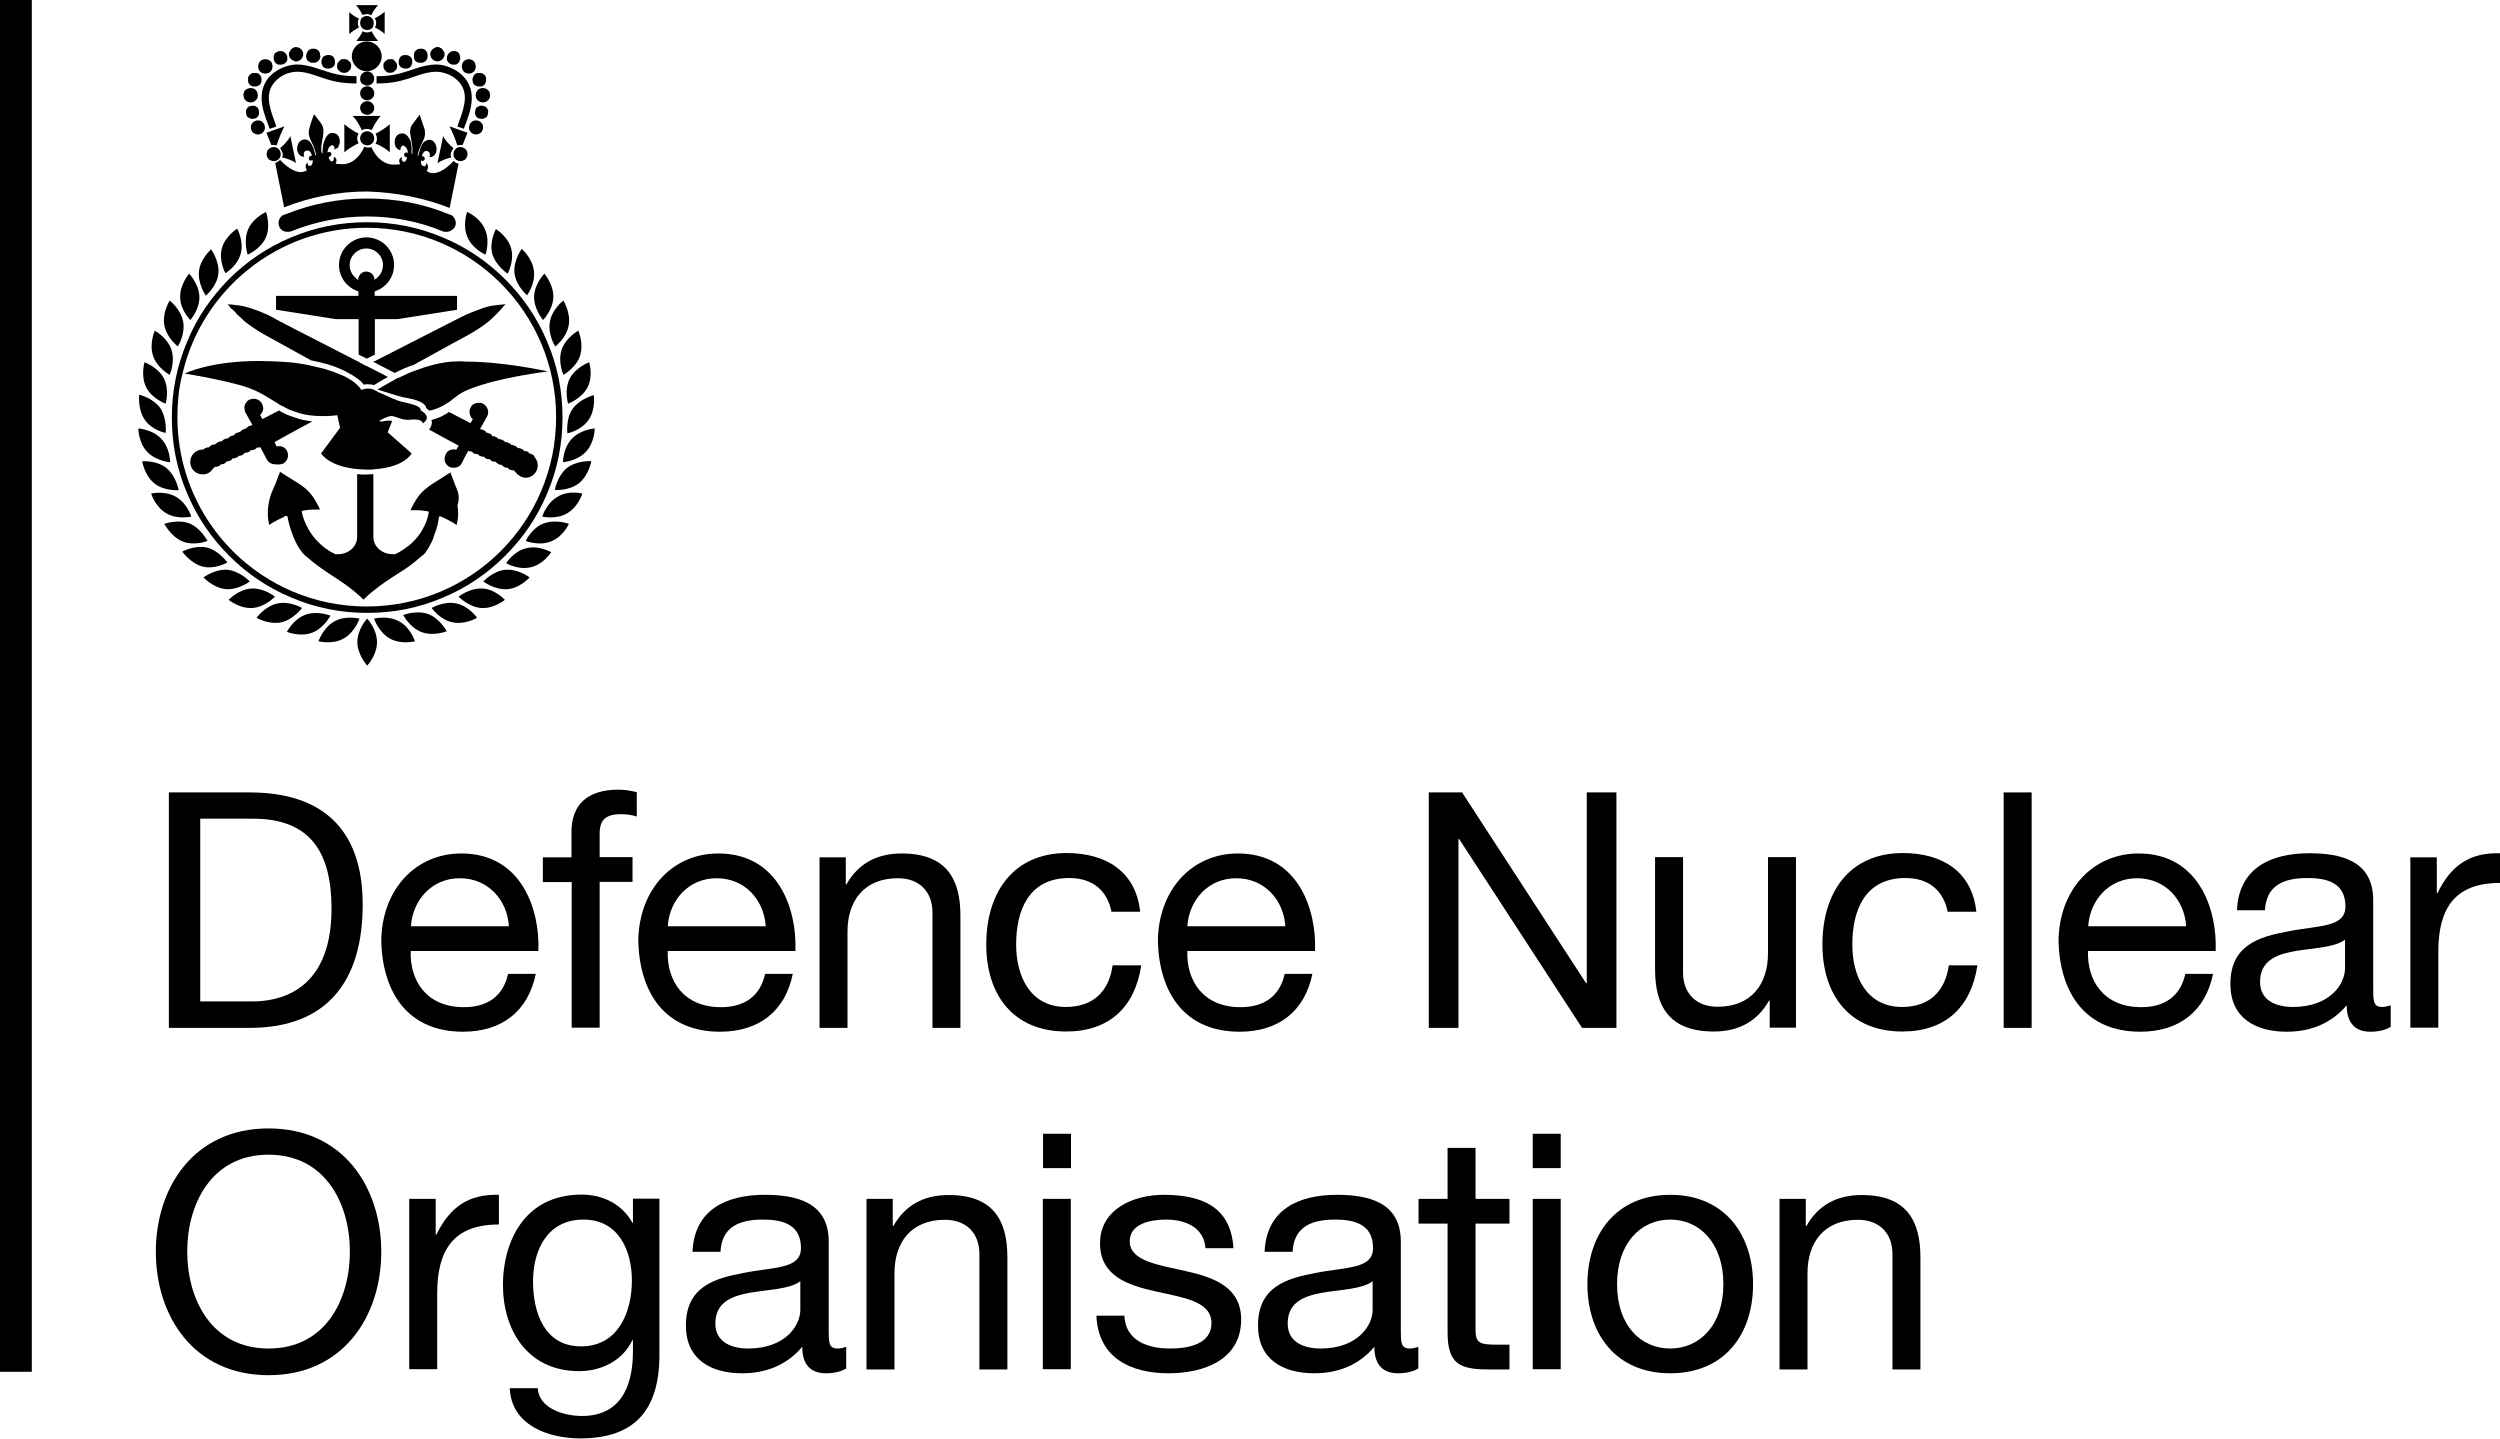 <?xml version="1.0" encoding="UTF-8"?>
<svg id="Layer_2" data-name="Layer 2" xmlns="http://www.w3.org/2000/svg" viewBox="0 0 117.11 67.39">
  <g id="Layer_1-2" data-name="Layer 1">
    <g>
      <path d="M21.06,9.76l.42-2.09c-.08-.02-.17-.06-.23-.13-.19.21-.59.57-.95.57h-.04c-.11,0-.21-.04-.27-.11.08-.11.08-.25,0-.34l-.02-.02v.02s-.02.11-.06.13h-.04s-.08-.02-.11-.06-.04-.08-.04-.13v-.08l.08.02h.02s.06-.04.08-.08c0-.06-.02-.11-.06-.13l-.08-.02s.02-.06.04-.11c.04-.06.08-.13.17-.13h.02s.08.02.11.06.04.08.04.15c0,.02,0,.04-.02.06,0,.02.02.02.04.02.04,0,.08-.02.13-.04.06-.04.11-.11.13-.17,0-.02.02-.04.02-.06.04-.17-.02-.36-.13-.46-.06-.06-.13-.08-.21-.08h0c-.08,0-.15.04-.21.08-.11.08-.15.21-.21.34v.02c-.02.06-.04.13-.06.19,0,.04-.02.06-.02.11h-.04s.02-.06.02-.11c.02-.06.04-.13.06-.19.06-.15.13-.27.19-.42.04-.08.08-.19.08-.3,0-.08,0-.19-.04-.27-.04-.13-.21-.63-.21-.63,0,0-.3.4-.36.48-.04.06-.08.15-.08.23-.02.11,0,.21.02.32.02.17.06.32.08.48v.32h-.04v-.34c-.02-.15-.04-.3-.13-.4-.04-.08-.11-.15-.19-.19-.04-.02-.08-.02-.13-.02s-.06,0-.11.02c-.13.04-.23.19-.23.38v.06c0,.08.04.17.08.21.04.06.13.11.17.11h.02v-.06s.02-.08.06-.13c.02-.02.04-.02.06-.02s.04,0,.06.02c.08.04.13.13.15.21.02.04.02.08.02.11l-.08-.02h-.02s-.06.04-.08.08c0,.06.02.11.06.13l.08.02s-.02.04-.02.08c-.02.04-.04.08-.06.11-.02.02-.04.02-.06.02-.04,0-.06-.02-.08-.04-.04-.04-.04-.08-.02-.15v-.02h-.02c-.11.04-.15.17-.06.32-.08.02-.17.02-.25.02h-.15c-.53-.06-.84-.55-.95-.82-.02.02-.06.02-.08.02h-.08c-.06,0-.13-.02-.17-.04-.11.25-.4.76-.95.82h-.15c-.11,0-.19-.02-.25-.02.08-.15.04-.27-.06-.32h-.02v.02s0,.11-.02.15c-.02.02-.06.04-.08.04s-.04,0-.06-.02c-.02-.02-.04-.06-.06-.11-.02-.04-.02-.06-.02-.08l.06-.02s.08-.06.06-.13c0-.04-.04-.08-.08-.08h-.02l-.08.02s0-.06.02-.11c.02-.08.06-.17.15-.21.02,0,.04-.02.04-.02.02,0,.04,0,.06.02.04.02.06.06.06.13v.06h0s.15-.08.17-.11c.02-.04.06-.15.08-.21v-.06c0-.17-.08-.34-.23-.38-.04-.02-.06-.02-.11-.02s-.08,0-.13.02c-.08.04-.13.11-.19.19-.06.13-.11.27-.13.4v.02c0,.06-.02.15-.02.21v.11h-.04s0-.06-.02-.11v-.21c.02-.17.06-.32.08-.48.02-.11.02-.21.02-.32-.02-.08-.04-.17-.08-.23-.06-.11-.36-.48-.36-.48,0,0-.19.51-.21.63-.02.08-.04.19-.04.27.02.11.04.19.08.3.06.13.15.27.19.42.02.06.04.13.06.19,0,.04.02.06.02.11h-.04s-.02-.06-.02-.11c-.02-.06-.04-.13-.06-.19v-.02c-.06-.13-.11-.25-.21-.34-.06-.06-.13-.08-.21-.08h0c-.08,0-.15.04-.21.08-.11.11-.17.3-.13.46,0,.02.02.04.02.06.02.06.08.13.13.17.04.02.08.04.13.04.02,0,.04,0,.04-.02s-.02-.04-.02-.06c0-.06,0-.11.04-.15.02-.04.06-.06.11-.06h.02c.08,0,.15.06.17.13.02.04.04.08.04.11l-.08.02s-.08.06-.06.13c0,.04.04.08.08.08h.02l.08-.02v.08s-.02.11-.04.13c-.02.04-.06.06-.11.06h-.04s-.04-.06-.06-.13v-.02s-.02,0-.02.02c-.08.08-.08.23,0,.34-.08.04-.17.08-.27.08h-.04c-.34,0-.76-.36-.95-.57-.06.06-.15.13-.23.13h0l.42,2.09c1.24-.48,2.53-.74,3.88-.74,1.37.04,2.68.3,3.9.78"/>
      <path d="M17.18,9.3c-1.33,0-2.59.25-3.81.74-.02,0-.04.02-.06.02h0s-.04.02-.06.02c-.17.11-.25.32-.17.53.06.17.23.25.38.25.06,0,.11,0,.17-.02,1.14-.46,2.34-.7,3.56-.7s2.44.23,3.56.7c.04.02.11.02.17.02.17,0,.32-.11.4-.25.08-.19,0-.42-.17-.53-.02-.02-.04-.02-.06-.02h0s-.04-.02-.06-.02c-1.22-.51-2.51-.74-3.84-.74"/>
      <path d="M17.18,10.67c4.89,0,8.87,3.96,8.87,8.87s-3.96,8.87-8.87,8.87-8.87-3.96-8.87-8.87c0-.65.06-1.31.21-1.92,0-.02.02-.04.02-.06v-.02s.02-.06.02-.08c.93-3.9,4.45-6.79,8.62-6.79M8.77,16c-.48,1.12-.72,2.32-.72,3.56s.23,2.42.72,3.56c.46,1.1,1.12,2.07,1.96,2.91s1.81,1.5,2.91,1.96c1.12.48,2.32.72,3.56.72s2.42-.23,3.56-.72c1.1-.46,2.07-1.12,2.91-1.96s1.5-1.81,1.96-2.91c.48-1.12.72-2.32.72-3.56s-.23-2.42-.72-3.56c-.46-1.1-1.12-2.07-1.96-2.91-.84-.84-1.81-1.5-2.91-1.96-1.12-.48-2.32-.72-3.56-.72s-2.44.23-3.58.72c-1.1.46-2.07,1.12-2.91,1.96-.82.84-1.5,1.81-1.94,2.91"/>
      <path d="M16.74,30.08c0,.59.46,1.1.46,1.1,0,0,.46-.48.46-1.1s-.46-1.1-.46-1.1c0,0-.46.48-.46,1.1"/>
      <path d="M15.66,29.11c-.53.3-.74.93-.74.93,0,0,.65.17,1.18-.13.53-.3.74-.93.74-.93,0,0-.65-.17-1.18.13"/>
      <path d="M15.48,28.84s-.61-.25-1.18-.04-.86.8-.86.8c0,0,.61.25,1.18.04.55-.21.86-.8.86-.8"/>
      <path d="M14.15,28.48s-.57-.34-1.16-.21c-.59.13-.97.67-.97.67,0,0,.57.34,1.16.21.57-.13.97-.67.97-.67"/>
      <path d="M12.88,27.95s-.51-.42-1.12-.38c-.59.04-1.05.53-1.05.53,0,0,.51.42,1.12.38.59-.04,1.05-.53,1.05-.53"/>
      <path d="M10.65,26.69c-.59-.04-1.12.36-1.12.36,0,0,.44.48,1.05.55.59.04,1.12-.36,1.12-.36,0,0-.44-.48-1.05-.55"/>
      <path d="M10.65,26.35s-.38-.55-.95-.7c-.59-.13-1.16.19-1.16.19,0,0,.38.55.95.7.57.15,1.16-.19,1.16-.19"/>
      <path d="M9.72,25.34s-.3-.59-.84-.82c-.55-.21-1.18.02-1.18.02,0,0,.3.59.84.82.57.23,1.18-.02,1.18-.02"/>
      <path d="M8.96,24.2s-.19-.63-.72-.93-1.16-.15-1.16-.15c0,0,.19.63.72.93.51.3,1.16.15,1.16.15"/>
      <path d="M7.23,22.64c.46.38,1.14.32,1.14.32,0,0-.11-.65-.57-1.03s-1.14-.32-1.14-.32c0,0,.11.67.57,1.03"/>
      <path d="M7.97,21.65s0-.67-.42-1.1c-.42-.44-1.07-.48-1.07-.48,0,0,0,.67.42,1.1.42.44,1.07.48,1.07.48"/>
      <path d="M7.76,20.28s.08-.65-.25-1.16c-.34-.48-.99-.63-.99-.63,0,0-.08.65.25,1.16.34.51.99.63.99.63"/>
      <path d="M7.76,18.91s.19-.63-.08-1.18c-.27-.53-.91-.76-.91-.76,0,0-.19.63.08,1.18.27.53.91.76.91.76"/>
      <path d="M7.95,17.56s.27-.61.08-1.18c-.19-.57-.78-.89-.78-.89,0,0-.27.61-.08,1.18s.78.89.78.89"/>
      <path d="M8.33,16.23s.36-.57.25-1.16-.63-.99-.63-.99c0,0-.36.55-.25,1.16.11.59.63.99.63.99"/>
      <path d="M8.92,14.99s.44-.51.42-1.1c-.02-.59-.48-1.07-.48-1.07,0,0-.44.51-.42,1.1,0,.61.48,1.07.48,1.07"/>
      <path d="M10.23,12.82c.06-.59-.34-1.14-.34-1.14,0,0-.51.44-.57,1.03-.06.59.32,1.14.32,1.14,0,0,.53-.44.59-1.03"/>
      <path d="M11.28,11.87c.15-.59-.17-1.16-.17-1.16,0,0-.57.36-.72.93-.15.59.17,1.16.17,1.16,0,0,.57-.34.72-.93"/>
      <path d="M12.46,11.11c.23-.55,0-1.18,0-1.18,0,0-.61.27-.84.82-.23.55-.02,1.18-.02,1.18,0,0,.63-.27.86-.82"/>
      <path d="M18.7,29.11c-.53-.3-1.18-.13-1.18-.13,0,0,.21.63.74.93s1.18.13,1.18.13c0,0-.21-.65-.74-.93"/>
      <path d="M20.07,28.77c-.57-.21-1.18.04-1.18.04,0,0,.3.59.86.8s1.18-.04,1.18-.04c0,0-.32-.59-.86-.8"/>
      <path d="M21.38,28.27c-.59-.13-1.16.21-1.16.21,0,0,.38.55.97.67.59.13,1.16-.21,1.16-.21,0,0-.38-.55-.97-.67"/>
      <path d="M22.6,27.57c-.59-.04-1.12.38-1.12.38,0,0,.46.48,1.05.53s1.12-.38,1.12-.38c0,0-.46-.51-1.05-.53"/>
      <path d="M23.69,26.69c-.59.04-1.05.55-1.05.55,0,0,.53.4,1.12.36s1.05-.55,1.05-.55c0,0-.51-.4-1.12-.36"/>
      <path d="M24.66,25.68c-.59.13-.95.7-.95.7,0,0,.57.34,1.16.19.59-.13.95-.7.95-.7,0,0-.57-.34-1.16-.19"/>
      <path d="M25.47,24.52c-.57.21-.84.82-.84.82,0,0,.61.25,1.18.02.57-.21.84-.82.84-.82,0,0-.61-.23-1.18-.02"/>
      <path d="M26.12,23.27c-.53.3-.72.93-.72.93,0,0,.65.15,1.16-.15.53-.3.72-.93.72-.93,0,0-.65-.17-1.16.15"/>
      <path d="M26.56,21.92c-.46.38-.57,1.03-.57,1.03,0,0,.65.06,1.14-.32.46-.38.57-1.03.57-1.03,0,0-.67-.04-1.14.32"/>
      <path d="M26.79,20.55c-.42.44-.42,1.1-.42,1.1,0,0,.65-.04,1.07-.48.42-.44.42-1.1.42-1.1,0,0-.65.04-1.07.48"/>
      <path d="M26.83,19.14c-.34.48-.25,1.16-.25,1.16,0,0,.65-.13.99-.63.34-.48.25-1.16.25-1.16,0,0-.63.15-.99.63"/>
      <path d="M26.69,17.73c-.27.53-.08,1.18-.08,1.18,0,0,.63-.23.91-.76s.08-1.18.08-1.18c0,0-.63.23-.91.76"/>
      <path d="M26.39,17.56s.59-.32.78-.89-.08-1.18-.08-1.18c0,0-.59.32-.78.89-.19.57.08,1.18.08,1.18"/>
      <path d="M26.01,16.23s.53-.4.63-.99c.11-.59-.25-1.16-.25-1.16,0,0-.53.4-.63.99-.11.61.25,1.16.25,1.16"/>
      <path d="M25.44,14.99s.46-.46.48-1.07c.02-.59-.42-1.1-.42-1.1,0,0-.46.46-.48,1.07-.02.59.42,1.1.42,1.1"/>
      <path d="M24.69,13.83s.4-.53.32-1.14c-.06-.59-.57-1.03-.57-1.03,0,0-.4.53-.34,1.14.08.61.59,1.03.59,1.03"/>
      <path d="M23.78,12.82s.32-.59.17-1.16c-.15-.59-.72-.93-.72-.93,0,0-.32.59-.17,1.16.17.57.72.93.72.93"/>
      <path d="M21.88,9.93s-.23.63.02,1.18c.23.55.84.82.84.82,0,0,.23-.63-.02-1.18-.23-.57-.84-.82-.84-.82"/>
      <path d="M20.72,24.16h0s.02,0,0,0h0M20.68,24.14h0s.02,0,0,0h.02-.02M20.2,23.99h0s.02,0,0,0h0M13.62,24.16h0s.02,0,0,0c.02,0,0,0,0,0M21.31,22.68c-.11-.27-.21-.55-.21-.55,0,0-.42.27-.63.4s-.55.34-.8.63c-.25.3-.44.74-.44.74h.21c.13,0,.3,0,.51.04h.02s.06.02.08.02h.04s-.06.7-.67,1.35c-.13.15-.4.36-.57.46-.11.08-.21.13-.34.19h-.13c-.48,0-.89-.36-.89-.8v-2.95c-.13,0-.25.02-.38.02s-.25,0-.38-.02v2.95c0,.44-.4.8-.89.8h-.13c-.11-.06-.23-.11-.34-.19-.13-.08-.32-.23-.44-.36l-.13-.13c-.59-.67-.67-1.35-.67-1.35h.04s.06-.02.08-.02h.02c.21-.04.38-.04.51-.04h.21s-.19-.44-.44-.74-.59-.51-.8-.63-.63-.4-.63-.4c0,0-.11.27-.21.55-.11.27-.27.53-.34,1.03s.04.91.04.91c0,0,.27-.19.7-.38,0,0,.02,0,.02-.02h0s.02,0,.02-.02h.11c.02.11.21,1.12.7,1.71h0l.02.02s.08.11.15.15c.17.15.44.38.78.61.38.27.84.55,1.18.8.48.36.74.63.74.63,0,0,.25-.27.74-.63.34-.25.8-.55,1.2-.8.34-.23.61-.46.78-.61.02-.02.04-.04.06-.04h0l.11-.11h0s.02-.04.04-.06c.04-.04.06-.11.11-.17.02-.04.04-.06.06-.11.06-.11.13-.23.17-.36v-.02c.06-.15.11-.3.15-.42h0c.04-.13.06-.23.08-.34.02-.13.04-.21.04-.23h.08s.02,0,.02.02h.02c.42.19.7.38.7.38,0,0,.13-.4.04-.91.15-.48-.02-.74-.13-1.01"/>
      <path d="M16.61,12.97c-.15-.15-.23-.34-.23-.55s.08-.4.23-.55c.15-.15.34-.23.55-.23s.4.08.55.23c.15.15.23.34.23.55s-.08.4-.23.55c-.04.04-.11.11-.17.13h0c0-.21-.17-.38-.38-.38s-.38.17-.38.38v.02s-.11-.08-.17-.15M16.8,14.95v1.66c.13.06.25.13.38.19.13-.06.25-.13.38-.19v-1.66h1.05l2.8-.44v-.65h-3.86v-.21c.53-.17.91-.65.91-1.24,0-.72-.59-1.29-1.29-1.29s-1.29.57-1.29,1.29c0,.59.38,1.07.91,1.24v.21h-3.86v.65l2.8.44h1.05Z"/>
      <path d="M17.48,16.95s.06.02.08.04c.32.17.63.32.93.48.25-.13.55-.27.89-.38,1.41-.78,2.53-1.39,2.61-1.43.27-.15.65-.4.91-.61.13-.11.27-.25.4-.38.13-.13.23-.25.23-.25l.15-.17-.21.02s-.17.02-.34.04c-.17.02-.4.08-.53.13-.3.11-.74.27-1.01.42-.13.06-1.94.99-4,2.04-.04.02-.08.04-.11.04"/>
      <path d="M13.05,21.76c.06,0,.15-.02.21-.04.11-.06.17-.15.21-.25.04-.11.02-.23-.02-.34-.08-.15-.21-.23-.38-.23-.04,0-.08,0-.11.02l-.08-.17-.02-.04c.23-.13.91-.51,1.77-.97-.3-.04-.57-.08-.84-.19-.27-.08-.51-.19-.72-.32l-.7.36s-.06.04-.08.04l-.11-.19c.06-.04.11-.13.13-.19.04-.11.02-.23-.04-.34-.08-.15-.23-.23-.38-.23-.06,0-.15.02-.21.04-.11.06-.17.15-.21.25s-.02.23.02.34l.34.61h-.04s-.08.02-.13.04c-.04.02-.06.04-.11.08,0,0-.02.02-.02.04h-.04s-.08.02-.11.04c-.04.02-.06.04-.11.08,0,.02-.02.02-.02.04h-.04s-.08.02-.13.04c-.04.02-.06.04-.11.08,0,.02-.02.02-.02.04h-.04s-.08.02-.11.04c-.04.02-.08.04-.11.08l-.02.02h-.06s-.08.02-.11.04c-.04.02-.06.04-.11.08,0,.02-.02.02-.02.02h-.06s-.08.02-.11.04c-.04.02-.06.04-.11.08,0,.02-.02.02-.02.02h-.06s-.08.02-.11.04c-.04.02-.06.04-.11.08l-.02.02h-.06s-.08.02-.11.04-.06.04-.08.06h-.06c-.15,0-.3.08-.4.19s-.15.25-.15.42c.02.32.27.55.57.55h.04c.19,0,.36-.11.46-.27h0s.06-.04.08-.08h.06s.06-.02.08-.02.04-.02.06-.02c.04-.02.06-.04.08-.08h.06s.06-.02.08-.02.04-.02.06-.04c.04-.02.06-.04.08-.08h.06s.06-.02.08-.02.04-.02.06-.04c.04-.02.06-.04.08-.08h.06s.06-.02.08-.02.04-.02.06-.02c.04-.02.06-.04.08-.08h.06s.06-.02.08-.02.04-.02.06-.04c.04-.02.06-.04.08-.08h.06s.06-.02.08-.02.04-.02.06-.02c.04-.02.06-.06.08-.08h.06s.06-.02.08-.02.04-.02.06-.02c.04-.02.06-.04.08-.08h.06s.06-.02.08-.02.02,0,.02-.02l.15.27.17.32c.08.15.23.23.4.23"/>
      <path d="M11.05,14.67c.13.13.3.27.4.38.25.19.63.46.91.61.08.04.99.55,2.21,1.22.59.11,1.12.27,1.54.48.04.02.11.04.15.08.04.02.08.04.15.08h0c.15.08.27.17.38.25.11.08.19.17.25.25.06-.02.15-.02.21-.02.11,0,.21.02.27.04h0c.13-.08.36-.23.65-.38-.21-.11-.42-.23-.65-.34-.13-.06-.25-.13-.38-.19-.04-.02-.11-.04-.15-.08-.04-.02-.11-.04-.15-.08-.02-.02-.06-.04-.08-.04-2.04-1.05-3.88-1.98-4-2.07-.27-.15-.7-.32-1.01-.42-.15-.04-.36-.11-.53-.13-.19-.02-.34-.04-.34-.04l-.21-.02.13.17s.13.11.25.23"/>
      <path d="M24.87,21.23h-.06s-.06-.04-.08-.06c-.02-.02-.06-.04-.11-.04h-.06s-.02-.02-.02-.02c-.02-.04-.06-.06-.11-.08s-.08-.04-.11-.04h-.06l-.02-.02s-.06-.06-.11-.08-.08-.04-.11-.04h-.06s-.02-.02-.02-.02c-.02-.04-.06-.06-.11-.08s-.08-.04-.13-.04h-.04s-.02-.02-.02-.02c-.02-.04-.06-.06-.11-.08s-.08-.04-.13-.04h-.04l-.02-.02s-.06-.06-.11-.08-.08-.04-.13-.04h-.04s-.02-.02-.02-.04c-.02-.04-.06-.06-.11-.08s-.08-.04-.11-.04h-.04s-.02-.02-.02-.04c-.02-.04-.06-.06-.11-.08s-.08-.04-.13-.04h-.04l.34-.61c.06-.11.06-.21.02-.34-.04-.11-.11-.19-.21-.25-.06-.04-.13-.04-.21-.04-.17,0-.32.08-.38.23-.06.11-.06.21-.02.34.02.08.06.15.13.19l-.11.19s-.06-.02-.08-.04l-.93-.48c-.21.15-.44.27-.82.38,0,.02.02.06.02.08,0,.11-.02.23-.13.36.67.38,1.2.65,1.39.76l-.04.06-.08.13s-.06-.02-.11-.02c-.17,0-.32.08-.38.23-.06.11-.06.21-.04.34.04.11.11.19.21.25.06.04.13.04.21.04.17,0,.32-.08.38-.23l.15-.3.15-.27.02.02s.06.02.08.02h.06s.06.06.08.08.04.02.06.02c.04.02.06.02.08.02h.06s.06.06.08.08c.02,0,.04.02.06.02.02.02.06.02.08.02h.06s.06.06.08.08.04.02.06.02c.02.02.06.02.08.02h.06s.06.06.08.08.04.02.06.02c.02.02.06.02.08.02h.06s.04.06.08.08c.02.02.04.02.06.04.02.02.06.02.08.02h.06s.04.06.08.08c.02.02.04.02.06.04.02.02.06.02.08.02h.06s.04.06.08.08c.02.02.04.02.06.02.02.02.06.02.08.02h.06s.06.06.08.08h0c.11.15.27.25.46.27h.02c.3,0,.55-.23.57-.55,0-.15-.04-.3-.15-.42-.02-.11-.17-.17-.32-.17"/>
      <path d="M13.05,18.93s.08.04.15.08c.04.02.11.04.15.08.15.08.32.15.51.21.42.15.84.19,1.18.19h.27c.13,0,.23-.02.32-.02.11-.02.17-.02.17-.02l.13.59-.89,1.2s.36.63,1.77.74c.13,0,.25.02.38.02s.27,0,.38-.02c1.41-.11,1.71-.74,1.71-.74l-1.12-.99.21-.53h0s-.08-.02-.13-.02c-.13,0-.23.02-.3.04h-.11l-.08-.02s.04-.02.08-.04c.04-.02.08-.04.15-.08.13-.06.3-.13.4-.11.02,0,.04.02.08.02.06.02.13.04.19.06.08.02.15.06.27.08h.04c.08.02.15.02.17.02.06,0,.08-.02.25-.02h.08c.36.02.34.19.34.19.02-.02.06-.04.08-.06.11-.11.13-.19.11-.27-.02-.04-.04-.08-.08-.13-.04-.04-.08-.08-.13-.11-.04-.04-.08-.04-.08-.04.08-.23-.61-.34-.91-.42-.19-.04-.61-.23-.93-.38-.11-.04-.19-.08-.25-.13h-.02s-.06-.02-.06-.04h0s-.04-.02-.06-.02c-.06-.02-.13-.04-.21-.04h0c-.06,0-.11,0-.17.02l-.17.04s-.04-.08-.15-.19l-.06-.06c-.13-.13-.32-.25-.61-.4-.04-.02-.11-.04-.15-.06-.04-.02-.11-.04-.15-.06-.08-.04-.19-.08-.3-.11-.17-.06-.38-.13-.59-.17-.15-.04-.3-.06-.46-.11-.34-.06-.74-.13-1.18-.15-.4-.02-.78-.04-1.14-.04-2.32,0-3.48.59-3.48.59,0,0,1.14.17,2.36.48.99.23,1.48.61,2.02.93"/>
      <path d="M21.27,16.93c-.63.04-1.24.21-1.79.42-.25.08-.48.19-.7.3-.04.02-.11.04-.15.06-.04.02-.11.04-.15.08-.38.21-.67.38-.8.46l.06.02h.02c.11.04.84.27,1.12.34.04,0,.08.02.13.02.44.08.8.19.93.4.02.02.02.04.02.08.04.04.11.08.15.13.3-.06.53-.17.7-.27.04-.02.08-.06.13-.08s.08-.06.13-.08c.25-.19.48-.42.95-.59,1.37-.55,3.65-.82,3.65-.82,0,0-2.04-.46-3.84-.46-.19-.02-.36-.02-.55,0"/>
      <path d="M17.62,1.08c0,.08-.02.15-.06.21.17.08.34.19.46.3V.55c-.13.11-.3.23-.46.3.04.08.06.15.06.23"/>
      <path d="M17.18.66c.08,0,.15.02.21.06.08-.19.21-.36.32-.48h-1.03c.11.13.23.3.3.46.06-.02.15-.04.21-.04"/>
      <path d="M16.76,1.08c0-.08.02-.15.06-.21-.17-.06-.34-.19-.46-.3v1.03c.13-.13.3-.23.46-.32-.04-.06-.06-.13-.06-.21"/>
      <path d="M17.71,1.92c-.11-.13-.23-.3-.3-.46-.06.04-.15.06-.21.06-.08,0-.15-.02-.21-.06-.08.17-.19.34-.3.46h1.01Z"/>
      <path d="M17.01,1.35s.11.06.19.06c.06,0,.13-.02.19-.06.04-.02.06-.06.08-.08.02-.06.04-.13.04-.19s-.02-.13-.06-.19c-.02-.04-.06-.06-.08-.08-.04-.04-.11-.06-.19-.06-.06,0-.13.02-.19.06-.04.02-.06.06-.08.08-.02.06-.04.13-.04.19s.02.13.06.19c.02.02.04.06.08.08"/>
      <path d="M17.01,3.95s.11.06.19.06c.06,0,.13-.02.19-.06.04-.02.06-.06.08-.08.04-.04.06-.11.06-.19,0-.06-.02-.13-.06-.19-.02-.04-.06-.06-.08-.08-.04-.04-.11-.06-.19-.06-.06,0-.13.02-.19.06-.04.02-.06.06-.08.08-.04.06-.06.13-.06.21,0,.06.02.13.06.19.02.02.04.04.08.06"/>
      <path d="M17.01,4.64s.11.06.19.06c.06,0,.13-.02.19-.06.04-.02.06-.06.08-.08.04-.04.06-.11.06-.19,0-.06-.02-.13-.06-.19-.02-.04-.06-.06-.08-.08-.04-.04-.11-.06-.19-.06-.06,0-.13.02-.19.06-.04.02-.06.06-.08.08-.04.06-.06.13-.06.19s.02.13.06.19c.02.02.04.06.08.08"/>
      <path d="M17.01,5.32s.11.06.19.06c.06,0,.13-.02.19-.06.04-.02.06-.04.08-.08.04-.04.06-.11.06-.19,0-.06-.02-.13-.06-.17-.02-.04-.06-.06-.08-.08-.04-.04-.11-.06-.19-.06-.06,0-.13.02-.19.06-.04.02-.06.04-.08.08-.04.04-.06.11-.06.17s.02.13.06.19c.02.04.04.06.08.08"/>
      <path d="M12.63,7.49s.11.06.19.06c.06,0,.13-.02.19-.06.04-.02.06-.06.08-.08.04-.04.06-.11.06-.19,0-.06-.02-.13-.06-.19-.02-.04-.06-.06-.08-.08-.04-.04-.11-.06-.19-.06-.06,0-.13.02-.19.06-.04.02-.06.06-.08.08-.04.04-.06.11-.06.19,0,.06.02.13.06.19.02.04.04.06.08.08"/>
      <path d="M17.01,6.75s.11.06.19.06c.06,0,.13-.02.19-.06.04-.02.06-.06.08-.08.04-.04.06-.11.06-.19,0-.06-.02-.13-.06-.19-.02-.04-.06-.06-.08-.08-.06-.04-.11-.06-.19-.06-.06,0-.13.02-.19.06-.04.02-.06.06-.08.08-.04.06-.06.13-.06.19s.02.13.06.19c.02.02.04.04.08.08"/>
      <path d="M17.18,3.34c.38,0,.7-.32.7-.7s-.32-.7-.7-.7-.7.32-.7.7.32.7.7.7"/>
      <path d="M12.63,6.03c-.17-.53-.82-1.73.13-2.57.32-.27.78-.44,1.16-.44.27,0,.65.08,1.01.21.63.21,1.03.34,1.77.34v.34c-.8,0-1.22-.13-1.88-.36-.3-.11-.63-.19-.86-.19-.38,0-.72.13-.97.36-.61.53-.4,1.24-.13,1.96.04.08.06.17.08.25l-.32.11Z"/>
      <path d="M16.13,7.13c.17-.15.48-.34.67-.42-.02-.04-.04-.08-.06-.13-.02-.13,0-.23.06-.32-.19-.08-.51-.3-.67-.44v1.31Z"/>
      <path d="M18.26,7.13v-1.31c-.17.15-.48.36-.67.44.02.04.04.08.06.15.02.11,0,.23-.06.32.19.06.51.25.67.4"/>
      <path d="M16.95,6.1s.08-.04.15-.06h.08c.08,0,.17.02.23.06.08-.19.27-.51.42-.67h-1.31c.15.15.36.48.42.67"/>
      <path d="M12.71,6.79h.08c.06,0,.11.02.17.02.06-.23.25-.67.36-.89l-.84.3.23.57Z"/>
      <path d="M13.87,7.66l-.27-1.29c-.06.17-.32.44-.48.57.04.06.08.13.11.21s.02.17-.02.23c.21.02.55.17.67.27"/>
      <path d="M15.94,2.81s-.08.08-.13.15c-.02.06-.02.13-.02.19,0,.04.02.08.04.11.04.04.08.08.15.13.06.02.13.02.19.02.04,0,.08-.02.13-.04.04-.04.08-.08.13-.15.02-.06.02-.13.02-.19,0-.04-.02-.08-.04-.11-.04-.04-.08-.08-.15-.13-.06-.02-.13-.02-.19-.02-.04,0-.08,0-.13.04"/>
      <path d="M15.31,2.58c-.06.02-.13.04-.17.08-.04.04-.06.11-.08.17v.13c.02.06.04.13.08.17.04.04.11.08.17.08h.13c.06-.02.13-.04.17-.08.04-.04.08-.11.08-.17v-.13c-.02-.06-.04-.13-.08-.17-.04-.04-.11-.08-.17-.08h-.13"/>
      <path d="M14.55,2.3c-.06.02-.11.06-.15.13-.04.06-.06.13-.06.19,0,.04,0,.08.02.13.02.06.06.11.13.15.06.04.13.04.19.04.04,0,.08,0,.13-.02.06-.02.11-.06.15-.13s.06-.13.04-.19c0-.04-.02-.08-.02-.13-.02-.06-.06-.11-.13-.15-.06-.04-.13-.04-.19-.04-.04,0-.08,0-.11.02"/>
      <path d="M13.66,2.28s-.08.11-.11.17-.02.13,0,.19c.02.04.04.08.06.11.04.04.11.08.17.11s.13.02.19,0c.04-.02.08-.04.11-.06.04-.04.08-.08.11-.17.02-.06.02-.13,0-.19-.02-.04-.04-.08-.06-.11-.04-.04-.08-.08-.17-.11-.06-.02-.13-.02-.19,0-.02.02-.06.04-.11.06"/>
      <path d="M12.86,2.53s-.06.11-.04.19c0,.06.02.13.06.19.02.04.06.06.08.08.04.04.11.04.19.04.06,0,.13-.02.19-.06.04-.02.06-.06.08-.08.04-.04.04-.11.04-.19,0-.06-.02-.13-.06-.17-.02-.04-.06-.06-.08-.08-.04-.04-.11-.06-.19-.06-.06,0-.13.02-.17.06-.04,0-.08.04-.11.08"/>
      <path d="M12.1,3.06c-.02.06,0,.13.02.19.02.06.06.11.13.15.04.02.08.04.13.04.06.02.13,0,.19-.02.06-.02.11-.06.15-.13.02-.04.04-.08.04-.13.02-.06,0-.13-.02-.19-.02-.06-.06-.11-.13-.15-.04-.02-.08-.04-.13-.04-.06-.02-.13,0-.19.02-.06.02-.11.06-.15.13-.02.04-.04.08-.04.13"/>
      <path d="M11.62,3.8c0,.06.04.13.08.17.04.04.11.08.17.08h.13c.06-.02.13-.04.17-.08.04-.04.08-.11.08-.17v-.13c-.02-.06-.04-.13-.08-.17s-.11-.08-.17-.08h-.13c-.06,0-.13.04-.17.08s-.08.11-.08.17v.13"/>
      <path d="M11.45,4.64s.08.11.15.13.13.04.19.02c.04,0,.08-.02.13-.04.04-.04.11-.08.13-.15.02-.06.04-.13.02-.19,0-.04-.02-.08-.04-.13-.04-.06-.08-.11-.15-.13s-.13-.04-.19-.02c-.04,0-.08.02-.13.04-.06.04-.11.08-.13.15-.02.06-.04.13-.02.19.02.06.02.11.04.13"/>
      <path d="M11.64,5.51s.11.06.17.06.13-.02.19-.04c.04-.02.06-.04.08-.08.04-.04.06-.11.06-.17s-.02-.13-.04-.19c-.02-.04-.04-.06-.08-.08-.04-.04-.11-.06-.17-.06s-.13.02-.19.04c-.04.02-.06.04-.08.08-.04.04-.06.11-.06.17s.02.13.04.19c.02.04.04.06.08.08"/>
      <path d="M11.89,6.24s.11.06.19.06c.06,0,.13-.02.19-.06.04-.02.06-.06.08-.08.04-.04.06-.11.06-.19,0-.06-.02-.13-.06-.19-.02-.04-.06-.06-.08-.08-.04-.04-.11-.06-.19-.06-.06,0-.13.02-.19.06-.04.02-.06.06-.08.08-.04.04-.06.11-.06.19,0,.06.02.13.06.19.02.02.04.06.08.08"/>
      <path d="M21.76,7.49s-.11.06-.19.06c-.06,0-.13-.02-.19-.06-.04-.02-.06-.06-.08-.08-.04-.04-.06-.11-.06-.19,0-.06.02-.13.06-.19.02-.04.06-.06.08-.08.04-.04.11-.06.19-.06.06,0,.13.02.19.06.04.02.06.06.08.08.04.04.06.11.06.19,0,.06-.02.13-.06.19-.02.04-.04.06-.08.08"/>
      <path d="M21.73,6.03c.17-.53.82-1.73-.15-2.57-.32-.27-.78-.44-1.16-.44-.27,0-.65.08-1.01.21-.63.21-1.03.34-1.77.34v.34c.8,0,1.22-.13,1.88-.36.3-.11.65-.19.91-.19.3,0,.7.13.95.36.61.53.4,1.24.13,1.96-.04.08-.06.17-.08.25l.32.11Z"/>
      <path d="M21.67,6.79h-.08c-.06,0-.11.02-.17.02-.06-.23-.25-.67-.36-.89l.84.3-.23.57Z"/>
      <path d="M20.49,7.66l.27-1.29c.06.17.32.44.48.57-.04.06-.08.13-.11.21s-.02.17.02.23c-.21.02-.53.17-.67.27"/>
      <path d="M18.45,2.81s.08.08.13.15c.02.06.02.13.02.19,0,.04-.02.08-.04.11-.04.04-.08.08-.15.13-.06.02-.13.02-.19.02-.04,0-.08-.02-.11-.04-.04-.04-.08-.08-.13-.15-.02-.06-.02-.13-.02-.19,0-.04.02-.08.04-.11.04-.04.08-.08.15-.13.06-.02.13-.02.19-.02.02,0,.06,0,.11.04"/>
      <path d="M19.06,2.58c.06.02.13.04.17.08.04.04.08.11.08.17v.13c-.02.06-.04.13-.08.17-.04.04-.11.08-.17.08h-.13c-.06-.02-.13-.04-.17-.08-.04-.04-.08-.11-.08-.17v-.13c.02-.06.04-.13.08-.17.04-.04.11-.08.17-.08h.13"/>
      <path d="M19.84,2.3c.06.02.11.06.15.13s.04.13.04.19c0,.04,0,.08-.02.13-.02.06-.06.11-.13.15-.06.04-.13.04-.19.04-.04,0-.08,0-.13-.02-.06-.02-.11-.06-.15-.13-.02-.06-.02-.13-.02-.19,0-.04,0-.08.02-.13.02-.06.06-.11.13-.15.06-.04.13-.04.19-.04.02,0,.06,0,.11.02"/>
      <path d="M20.7,2.28s.08.11.11.17.02.13,0,.19c-.02.04-.04.08-.06.11-.04.04-.08.08-.17.11-.06.02-.13.02-.19,0-.04-.02-.08-.04-.11-.06-.04-.04-.08-.08-.11-.17-.02-.06-.02-.13,0-.19.02-.04.04-.08.06-.11.04-.04.11-.08.17-.11s.13-.02.19,0c.04.02.08.04.11.06"/>
      <path d="M21.52,2.53s.04.11.04.19c0,.06-.02.13-.06.19-.02.04-.06.06-.08.08-.04.04-.11.04-.19.04-.06,0-.13-.02-.17-.06-.04-.02-.06-.06-.08-.08-.04-.04-.06-.11-.04-.19,0-.06.02-.13.06-.17.02-.04.06-.06.08-.08.04-.04.11-.06.19-.06.06,0,.13.02.19.06,0,0,.04.04.06.08"/>
      <path d="M22.28,3.06c.02.06,0,.13-.02.19-.02.06-.06.11-.13.15-.04.02-.06.04-.11.04-.06.02-.13,0-.19-.02s-.11-.06-.15-.13c-.02-.04-.04-.08-.04-.13-.02-.06,0-.13.02-.19.02-.06.06-.11.13-.15.04-.02.08-.04.11-.04.06-.02.13,0,.19.02s.11.06.15.13c.02.04.02.08.04.13"/>
      <path d="M22.77,3.8c-.02.06-.04.13-.08.17-.04.04-.11.08-.17.08h-.13c-.06-.02-.13-.04-.17-.08-.04-.04-.08-.11-.08-.17,0-.04-.02-.08,0-.13.02-.06.04-.13.08-.17.04-.04.11-.08.17-.08h.13c.06,0,.13.04.17.08.04.04.08.11.08.17v.13"/>
      <path d="M22.91,4.64s-.08.11-.15.13c-.06.02-.13.04-.19.02-.04,0-.08-.02-.13-.04-.04-.04-.11-.08-.13-.15-.02-.06-.04-.13-.02-.19,0-.04.02-.08.04-.13.04-.06.08-.11.15-.13.06-.02.13-.04.19-.02.04,0,.08.02.13.04.04.04.11.08.13.15.02.06.04.13.02.19,0,.06-.02.11-.04.13"/>
      <path d="M22.75,5.51s-.11.06-.17.06-.13-.02-.19-.04c-.04-.02-.06-.04-.08-.08-.04-.04-.06-.11-.06-.17s.02-.13.04-.19c.02-.04.04-.06.08-.08.04-.04.11-.06.17-.06s.13.02.19.04c.04.02.06.04.08.08.04.04.06.11.06.17s-.02.13-.04.19c-.02.04-.04.06-.08.08"/>
      <path d="M22.49,6.24s-.11.06-.19.06c-.06,0-.13-.02-.19-.06-.04-.02-.06-.06-.08-.08-.04-.04-.06-.11-.06-.19,0-.06.02-.13.06-.19.02-.04.06-.06.08-.08.04-.04.11-.06.19-.06.06,0,.13.02.19.06.04.02.06.06.08.08.04.04.06.11.06.19,0,.06-.02.13-.06.19-.02.02-.06.06-.08.08"/>
    </g>
    <g>
      <path d="M7.91,37.12h3.78c3.4,0,5.3,1.71,5.3,5.25s-1.62,5.78-5.3,5.78h-3.78v-11.03ZM9.38,46.91h2.44c1,0,3.71-.28,3.71-4.34,0-2.62-.97-4.22-3.68-4.22h-2.47v8.55Z"/>
      <path d="M25.1,45.61c-.36,1.78-1.61,2.72-3.41,2.72-2.55,0-3.75-1.78-3.83-4.2,0-2.41,1.57-4.15,3.75-4.15,2.83,0,3.69,2.64,3.61,4.57h-5.98c-.05,1.39.74,2.63,2.49,2.63,1.1,0,1.84-.51,2.07-1.56h1.3ZM23.84,43.39c-.08-1.25-.99-2.25-2.3-2.25s-2.21,1.02-2.29,2.25h4.59Z"/>
      <path d="M26.77,41.32h-1.34v-1.16h1.34v-1.19c0-1.3.77-1.98,2.21-1.98.25,0,.6.05.85.12v1.14c-.23-.08-.51-.11-.74-.11-.63,0-1,.2-1,.9v1.11h1.54v1.16h-1.54v6.83h-1.31v-6.83Z"/>
      <path d="M37.14,45.61c-.36,1.78-1.61,2.72-3.41,2.72-2.55,0-3.75-1.78-3.83-4.2,0-2.41,1.57-4.15,3.75-4.15,2.83,0,3.69,2.64,3.61,4.57h-5.98c-.05,1.39.74,2.63,2.49,2.63,1.1,0,1.84-.51,2.07-1.56h1.3ZM35.87,43.39c-.08-1.25-.99-2.25-2.3-2.25s-2.21,1.02-2.29,2.25h4.59Z"/>
      <path d="M38.38,40.16h1.24v1.27h.03c.56-.99,1.44-1.45,2.59-1.45,2.1,0,2.75,1.2,2.75,2.92v5.25h-1.31v-5.4c0-.99-.62-1.61-1.62-1.61-1.59,0-2.36,1.07-2.36,2.5v4.51h-1.31v-7.98Z"/>
      <path d="M52.07,42.72c-.2-1-.88-1.59-1.98-1.59-1.9,0-2.49,1.51-2.49,3.12,0,1.48.66,2.92,2.33,2.92,1.28,0,2.02-.73,2.19-1.95h1.34c-.29,1.96-1.5,3.1-3.52,3.1-2.44,0-3.74-1.68-3.74-4.08s1.24-4.28,3.77-4.28c1.82,0,3.24.85,3.44,2.75h-1.36Z"/>
      <path d="M61.48,45.61c-.36,1.78-1.61,2.72-3.41,2.72-2.55,0-3.75-1.78-3.83-4.2,0-2.41,1.57-4.15,3.75-4.15,2.83,0,3.69,2.64,3.61,4.57h-5.98c-.05,1.39.74,2.63,2.49,2.63,1.1,0,1.84-.51,2.07-1.56h1.3ZM60.21,43.39c-.08-1.25-.99-2.25-2.3-2.25s-2.21,1.02-2.29,2.25h4.59Z"/>
      <path d="M66.93,37.12h1.56l5.81,8.94h.03v-8.94h1.39v11.03h-1.61l-5.76-8.85h-.03v8.85h-1.39v-11.03Z"/>
      <path d="M84.14,48.14h-1.24v-1.27h-.03c-.56.99-1.44,1.45-2.59,1.45-2.1,0-2.75-1.2-2.75-2.92v-5.25h1.31v5.4c0,.99.62,1.61,1.62,1.61,1.59,0,2.36-1.07,2.36-2.5v-4.51h1.31v7.98Z"/>
      <path d="M91.24,42.72c-.2-1-.88-1.59-1.98-1.59-1.9,0-2.49,1.51-2.49,3.12,0,1.48.66,2.92,2.33,2.92,1.28,0,2.02-.73,2.19-1.95h1.34c-.29,1.96-1.5,3.1-3.52,3.1-2.44,0-3.74-1.68-3.74-4.08s1.23-4.28,3.77-4.28c1.82,0,3.24.85,3.44,2.75h-1.36Z"/>
      <path d="M93.86,37.12h1.31v11.03h-1.31v-11.03Z"/>
      <path d="M103.67,45.61c-.36,1.78-1.61,2.72-3.41,2.72-2.55,0-3.75-1.78-3.83-4.2,0-2.41,1.58-4.15,3.75-4.15,2.83,0,3.69,2.64,3.61,4.57h-5.98c-.05,1.39.74,2.63,2.49,2.63,1.1,0,1.84-.51,2.07-1.56h1.3ZM102.41,43.39c-.08-1.25-.99-2.25-2.3-2.25s-2.21,1.02-2.29,2.25h4.59Z"/>
      <path d="M111.98,48.11c-.23.14-.56.22-.94.22-.68,0-1.11-.37-1.11-1.24-.73.86-1.7,1.24-2.81,1.24-1.45,0-2.64-.63-2.64-2.24,0-1.81,1.34-2.21,2.7-2.46,1.44-.29,2.69-.17,2.69-1.17,0-1.16-.96-1.33-1.78-1.33-1.11,0-1.93.34-1.99,1.51h-1.31c.08-1.98,1.59-2.67,3.38-2.67,1.44,0,3,.32,3,2.19v4.11c0,.62,0,.9.42.9.12,0,.26-.03.4-.08v1.02ZM109.85,44.02c-1.02.76-3.98.02-3.98,1.98,0,.86.74,1.17,1.54,1.17,1.73,0,2.44-1.07,2.44-1.81v-1.34Z"/>
      <path d="M112.91,40.16h1.24v1.68h.03c.63-1.3,1.51-1.91,2.93-1.87v1.39c-2.12,0-2.89,1.19-2.89,3.23v3.55h-1.31v-7.98Z"/>
      <path d="M12.58,52.86c3.5,0,5.28,2.76,5.28,5.78s-1.78,5.78-5.28,5.78-5.28-2.76-5.28-5.78,1.78-5.78,5.28-5.78ZM12.58,63.17c2.69,0,3.81-2.32,3.81-4.54s-1.13-4.54-3.81-4.54-3.81,2.32-3.81,4.54,1.13,4.54,3.81,4.54Z"/>
      <path d="M19.17,56.16h1.24v1.68h.03c.63-1.3,1.51-1.91,2.93-1.87v1.39c-2.12,0-2.89,1.19-2.89,3.23v3.55h-1.31v-7.98Z"/>
      <path d="M30.89,63.46c0,2.61-1.17,3.92-3.71,3.92-1.5,0-3.23-.62-3.3-2.35h1.31c.05.94,1.22,1.3,2.07,1.3,1.71,0,2.39-1.24,2.39-3.03v-.52h-.03c-.45.97-1.47,1.45-2.49,1.45-2.38,0-3.57-1.87-3.57-4.05,0-1.88.91-4.22,3.69-4.22,1,0,1.9.45,2.38,1.33h.02v-1.14h1.24v7.3ZM29.6,59.99c0-1.41-.62-2.86-2.27-2.86s-2.36,1.37-2.36,2.9c0,1.44.52,3.04,2.25,3.04s2.38-1.59,2.38-3.09Z"/>
      <path d="M39.63,64.11c-.23.14-.56.22-.94.22-.68,0-1.11-.37-1.11-1.24-.73.86-1.7,1.24-2.81,1.24-1.45,0-2.64-.63-2.64-2.24,0-1.81,1.34-2.21,2.7-2.46,1.44-.29,2.69-.17,2.69-1.17,0-1.16-.96-1.33-1.78-1.33-1.11,0-1.93.34-1.99,1.51h-1.31c.08-1.98,1.59-2.67,3.38-2.67,1.44,0,3,.32,3,2.19v4.11c0,.62,0,.9.42.9.12,0,.26-.03.4-.08v1.02ZM37.49,60.02c-1.02.76-3.98.02-3.98,1.98,0,.86.74,1.17,1.54,1.17,1.73,0,2.44-1.07,2.44-1.81v-1.34Z"/>
      <path d="M40.58,56.16h1.24v1.27h.03c.56-.99,1.44-1.45,2.59-1.45,2.1,0,2.75,1.2,2.75,2.92v5.25h-1.31v-5.4c0-.99-.62-1.61-1.62-1.61-1.59,0-2.36,1.07-2.36,2.5v4.51h-1.31v-7.98Z"/>
      <path d="M50.17,54.72h-1.31v-1.61h1.31v1.61ZM48.85,56.16h1.31v7.98h-1.31v-7.98Z"/>
      <path d="M52.67,61.63c.05,1.17,1.08,1.54,2.15,1.54.82,0,1.93-.19,1.93-1.19,0-2.05-5.22-.66-5.22-3.74,0-1.61,1.58-2.27,2.98-2.27,1.79,0,3.15.56,3.27,2.5h-1.31c-.08-1.02-1-1.34-1.85-1.34-.79,0-1.7.22-1.7,1.02,0,.93,1.39,1.11,2.61,1.39,1.31.29,2.61.74,2.61,2.27,0,1.91-1.78,2.52-3.4,2.52-1.79,0-3.3-.73-3.38-2.7h1.31Z"/>
      <path d="M66.43,64.11c-.23.14-.56.22-.94.22-.68,0-1.11-.37-1.11-1.24-.73.86-1.7,1.24-2.81,1.24-1.45,0-2.64-.63-2.64-2.24,0-1.81,1.34-2.21,2.7-2.46,1.44-.29,2.69-.17,2.69-1.17,0-1.16-.96-1.33-1.78-1.33-1.11,0-1.93.34-1.99,1.51h-1.31c.08-1.98,1.59-2.67,3.38-2.67,1.44,0,3,.32,3,2.19v4.11c0,.62,0,.9.42.9.12,0,.26-.03.4-.08v1.02ZM64.3,60.02c-1.02.76-3.98.02-3.98,1.98,0,.86.74,1.17,1.54,1.17,1.73,0,2.44-1.07,2.44-1.81v-1.34Z"/>
      <path d="M69.12,56.16h1.59v1.16h-1.59v4.96c0,.62.17.71.99.71h.6v1.16h-1c-1.36,0-1.9-.28-1.9-1.75v-5.08h-1.36v-1.16h1.36v-2.39h1.31v2.39Z"/>
      <path d="M73.11,54.72h-1.31v-1.61h1.31v1.61ZM71.8,56.16h1.31v7.98h-1.31v-7.98Z"/>
      <path d="M78.24,55.97c2.53,0,3.88,1.84,3.88,4.19s-1.34,4.17-3.88,4.17-3.88-1.84-3.88-4.17,1.34-4.19,3.88-4.19ZM78.24,63.17c1.37,0,2.49-1.08,2.49-3.01s-1.11-3.03-2.49-3.03-2.49,1.1-2.49,3.03,1.11,3.01,2.49,3.01Z"/>
      <path d="M83.35,56.16h1.24v1.27h.03c.56-.99,1.44-1.45,2.59-1.45,2.1,0,2.75,1.2,2.75,2.92v5.25h-1.31v-5.4c0-.99-.62-1.61-1.62-1.61-1.59,0-2.36,1.07-2.36,2.5v4.51h-1.31v-7.98Z"/>
    </g>
    <rect width="1.49" height="64.26"/>
  </g>
</svg>